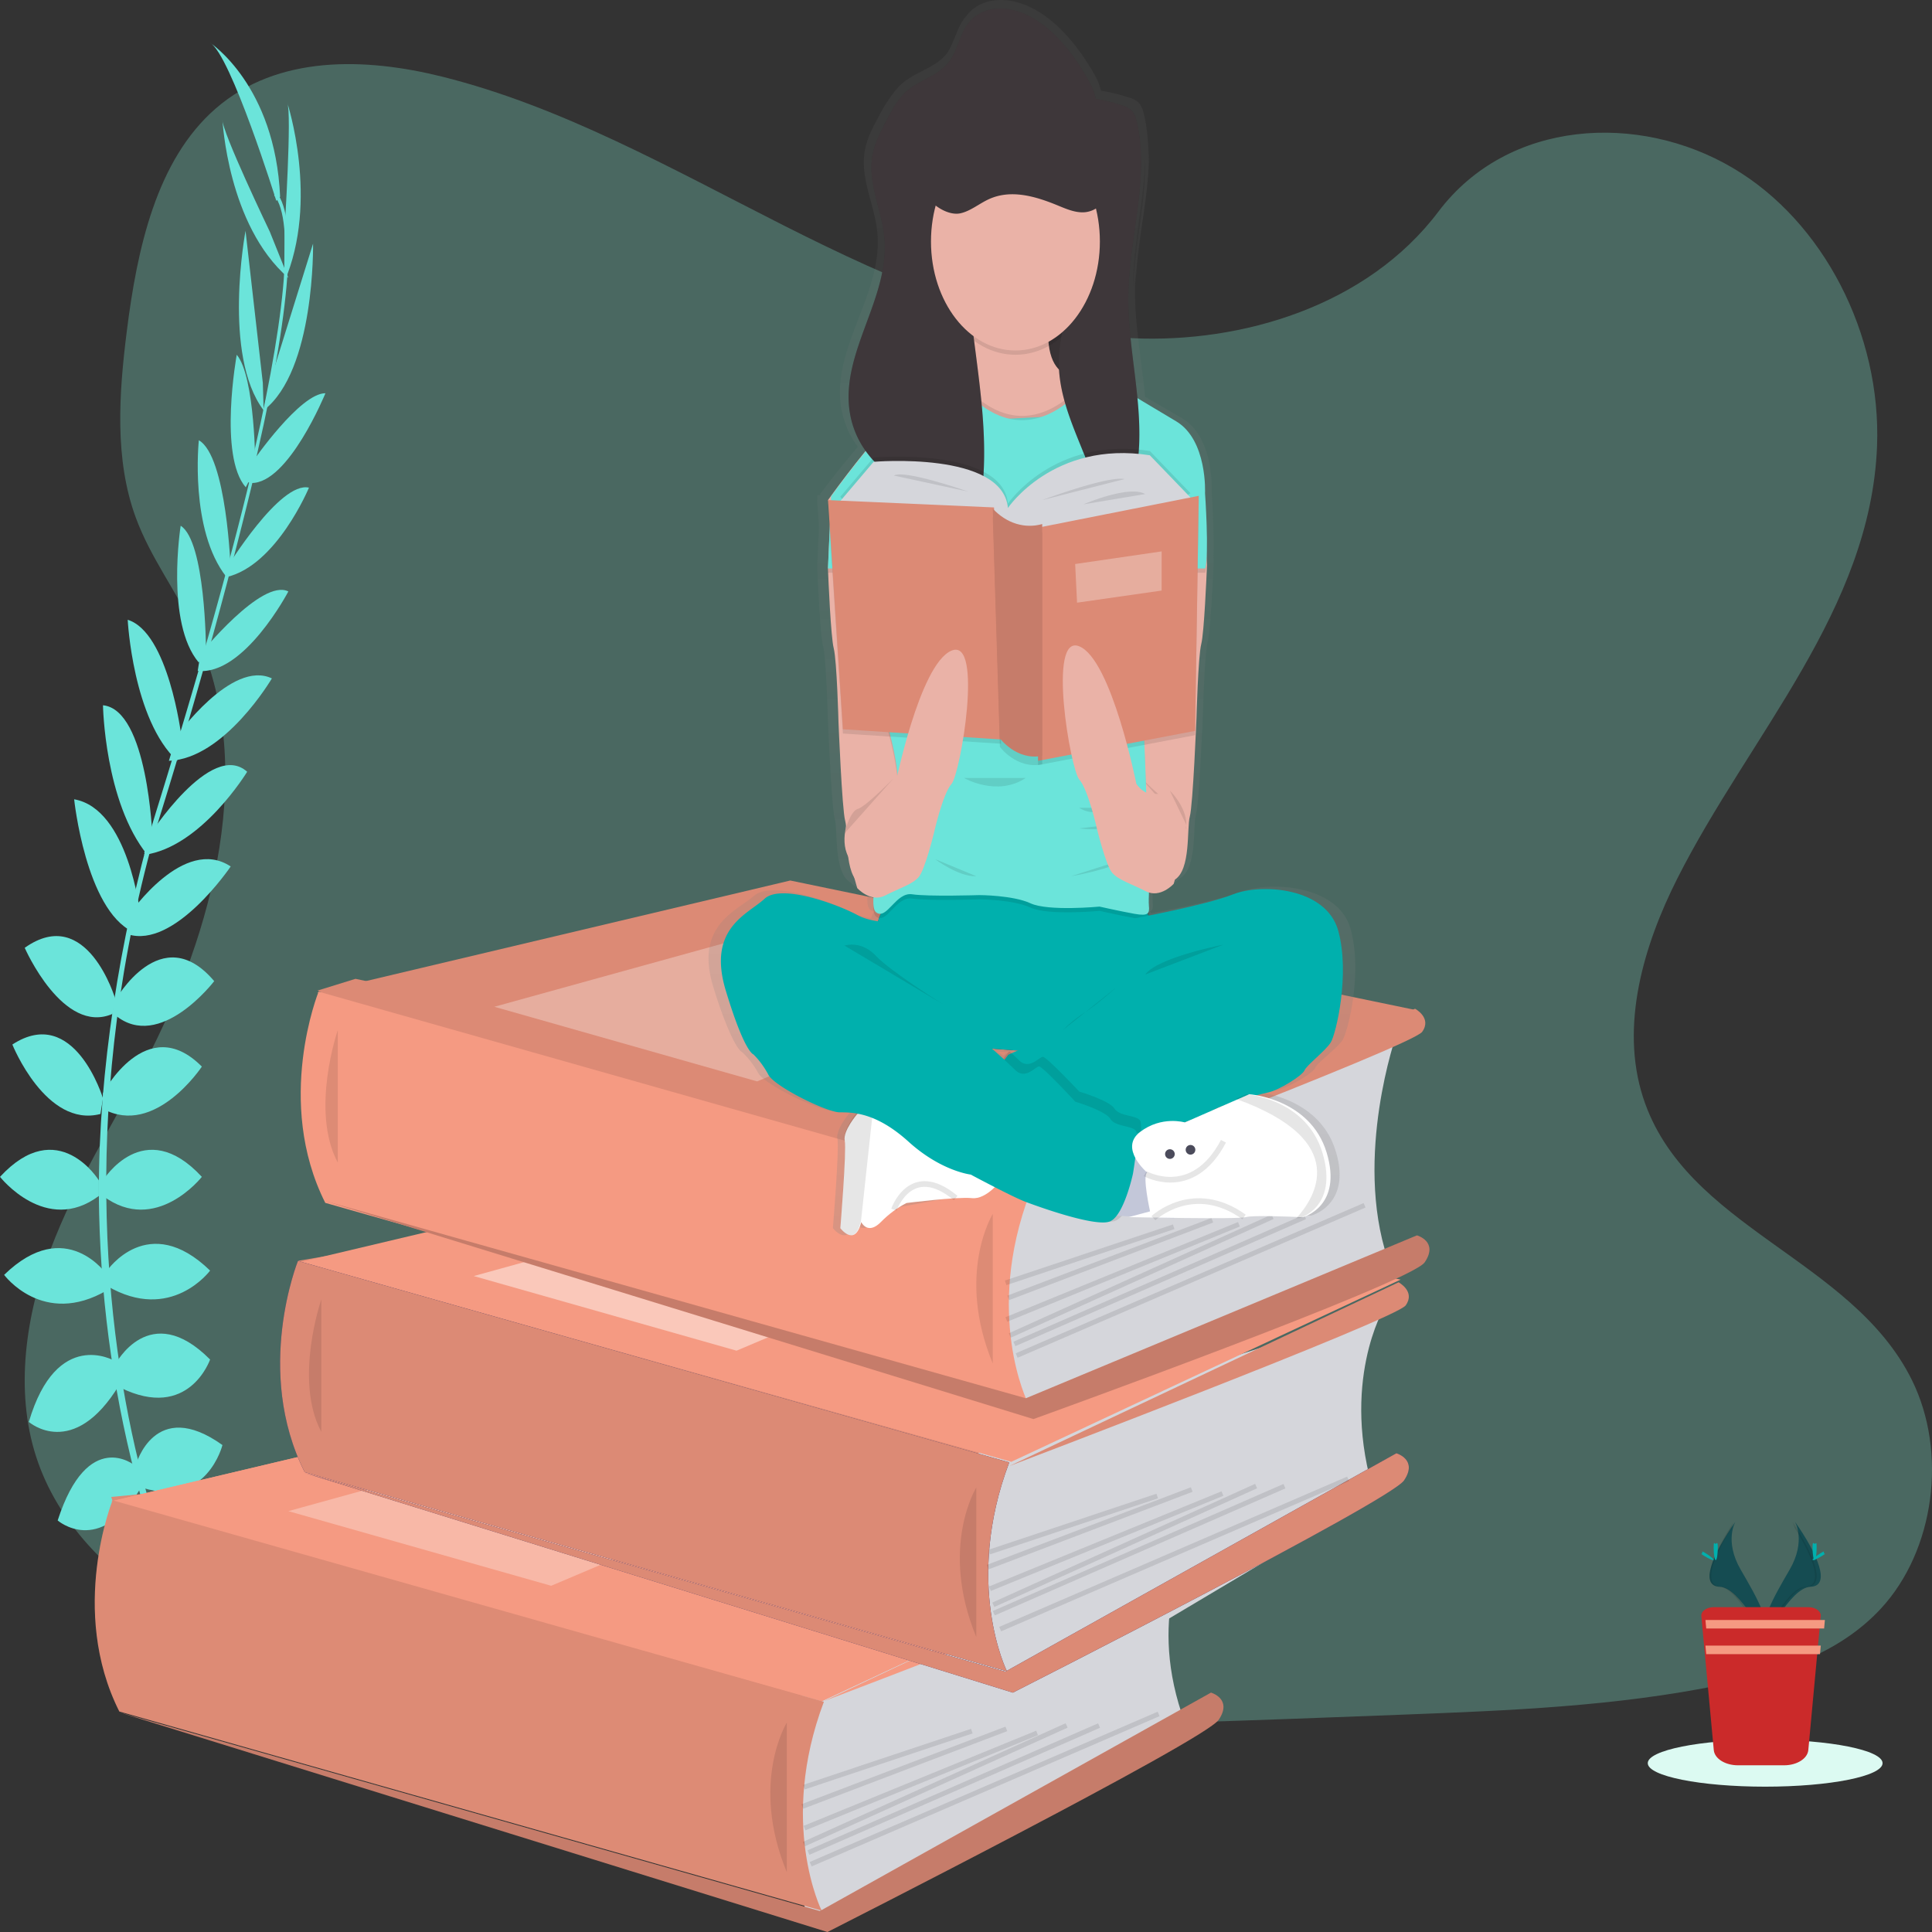 <svg height="400" width="400" xmlns="http://www.w3.org/2000/svg" xmlns:xlink="http://www.w3.org/1999/xlink"><rect width="100%" height="100%" fill="#333333" stroke="none"/><linearGradient id="a" x1="49.998%" x2="49.998%" y1="100.006%" y2="-.002%"><stop offset="0" stop-color="#808080" stop-opacity=".25"/><stop offset=".54" stop-color="#808080" stop-opacity=".12"/><stop offset="1" stop-color="#808080" stop-opacity=".1"/></linearGradient><g fill="none" fill-rule="evenodd"><g fill-rule="nonzero"><path d="m234.55 70.028c-25.316-1.146-49.43-11.788-72.454-23.434-23.023-11.647-45.827-24.551-70.536-30.72-15.893-3.97-34.07-4.53-46.872 6.566-12.325 10.7-16.308 29.116-18.448 46.223-1.611 12.869-2.558 26.41 1.858 38.459 3.063 8.365 8.504 15.395 12.263 23.435 13.092 27.877 3.84 62.255-10.346 89.475-6.65 12.772-14.375 24.963-19.507 38.545s-7.51 29.166-3.02 43.034c4.455 13.755 15.067 24.066 26.56 31.326 23.347 14.749 50.85 18.967 77.686 21.356 59.39 5.294 119.09 3.001 178.636.709 22.037-.851 44.169-1.712 65.846-6.15 12.04-2.465 24.467-6.373 33.21-15.818 11.092-11.988 13.842-32.29 6.41-47.318-12.474-25.213-46.938-31.474-55.669-58.536-4.795-14.892.133-31.48 7.104-45.296 14.958-29.63 40.026-55.627 41.349-89.496.907-23.266-11.148-46.559-29.783-57.568-19.53-11.58-46.621-10.113-61.024 8.987-14.84 19.68-40.914 27.23-63.265 26.221z" fill="#85ecd3" opacity=".291"/><g fill="#6be4da"><path d="m28.145 303.255s3.87-14.114 17.91-4.074c0 0-3.206 12.95-16.473 8.876zm-4.265-20.789s7.075-13.623 19.617-.993c0 0-4.395 12.789-18.544 5.839l-1.072-4.846zm-1.705-19.403s8.513-12.467 21.322 0c0 0-8.071 10.94-21.322 3.185zm-.853-18.677s8.448-13.748 20.469-.731c0 0-9.53 12.14-20.469 3.949zm0-18.061s9.04-17.048 20.469-5.495c0 0-9.684 14.653-20.469 8.736v-3.24zm2.558-19.239s9.473-16.947 20.47-3.954c0 0-11.215 14.688-20.47 7.062zm3.045-17.96s11.128-16.177 20.836-9.733c0 0-11.595 17.18-21.322 14.025zm3.841-15.91s12.901-20.169 20.407-13.432c0 0-9.506 15.643-21.322 17.207zm5.737-20.701s11.434-16.038 19.787-12.057c0 0-9.782 16.638-21.322 17.064zm4.987-17.113s12.693-15.717 18.211-12.952c0 0-9.16 17.464-18.763 16.445zm5.418-17.769s11.035-18.071 17.058-16.67c0 0-6.692 16.11-17.058 18.506zm5.518-22.211s9.706-14.036 14.951-14.006c0 0-7.662 18.755-15.351 18.583zm3.313-15.867 9.077-29.113s.453 26.317-10.232 34.514l1.155-5.4zm3.173-31.928s1.548-24.402.553-26.388c0 0 6.682 20.289-.616 37.168zm-31.052 255.741s-9.663-7.9-15.92 11.427c0 0 8.6 7.532 17.058-6.498zm-4.21-21.648s-11.905-6.93-17.68 12.677c0 0 9.196 8.074 18.763-7.722l-1.083-4.956zm-1.475-17.772s-8.513-12.467-21.322 0c0 0 8.07 10.94 21.322 3.185zm-1.705-19.562s-8.448-13.748-20.47-.731c0 0 9.53 12.14 20.47 3.949z"/><path d="m21.322 227.393s-5.912-19.537-18.763-11.135c0 0 6.946 17.323 18.238 14.378zm2.558-20.539s-5.831-19.8-18.763-10.62c0 0 7.92 18.148 18.19 13.677l.574-3.057zm5.118-17.828s-2.408-21.605-13.646-23.54c0 0 2.384 22.785 12.133 27.434zm2.559-15.762s-.94-26.327-10.235-27.246c0 0 .313 19.983 9.187 30.973zm5.97-20.984s-2.638-21.353-11.088-23.961c0 0 1.048 20.679 10.25 29.203l.838-5.241zm5.117-17.948s-.088-22.219-5.237-25.482c0 0-3.192 20.116 3.746 28.318l1.49-2.836zm5.117-16.401s-.785-23.473-6.593-26.78c0 0-1.986 18.576 5.725 28.318zm5.117-20.888s-.03-19.109-3.864-23.592c0 0-3.812 20.932 1.863 27.434z"/><path d="m54.415 79.27-3.58-31.482s-4.863 25.797 3.75 37.168l-.17-5.685zm1.438-31.319s-10-20.855-9.794-23.172c0 0 1.063 21.857 13.642 32.743zm1.356-6.358s-9.441-30.291-13.712-32.743c0 0 13.487 8.798 14.499 31.877z"/><path d="m51.818 100-.645-.25c7.961-32.994 9.947-54.03 5.595-59.305l.461-.622c4.616 5.566 2.743 26.373-5.41 60.177z"/><path d="m30.788 176.991-.937-.433c.83-3.022 1.724-6.09 2.66-9.112 8.157-26.316 15.1-50.797 19.553-69.591l.814-.51c-4.46 18.83-11.281 44.25-19.445 70.6a240.815 240.815 0 0 0 -2.645 9.046z"/><path d="m50.197 359.292c-.124-.179-12.586-18.695-21.274-50.304-5.091-18.507-7.924-37.961-8.394-57.639-.597-24.598 3.316-52.062 10.017-77.013l.728 1.125c-15.045 55.997-9.068 103.982-1.139 132.877 8.596 31.324 20.918 49.635 21.038 49.82z"/></g><g><path d="m169.976 351.327-133.667-.849-13.281-40.556 46.963-4.439-8.185-44.466 92.889-15.675-88.948-40.257 7.857-2.43 143.027 30.378-7.877 69.394-11.258 38.137z" fill="#dc8a75"/><path d="m246.482 319.469s-8.887 14.049-1.83 35.287l-70.954 39.856-6.81 1.848-3.135-17.77 2.097-22.426v-12.257z" fill="#d5d6db"/><g fill="#f59a82"><path d="m23.028 310.822 97.941-23.211 129.777 26.875-80.606 37.726z"/><path d="m23.028 310.822 97.941-23.211 129.777 26.875-80.606 37.726z"/><path d="m23.308 310.62s-9.171 22.733 1.397 43.73l145.405 41.225s-9.026-18.108.466-43.243l-147.268-41.713z"/></g><path d="m23.308 310.62s-9.171 22.733 1.397 43.73l145.405 41.225s-9.026-18.108.466-43.243l-147.268-41.713zm3.984 7.964s-5.757 16.655 0 27.434" fill="#000" opacity=".1"/><path d="m169.756 395.657 80.963-45.215s4.528 1.278 1.6 5.62c-2.927 4.343-81.001 43.938-81.001 43.938l-146.585-45.47z" fill="#dc8a75"/><path d="m169.756 395.657 80.963-45.215s4.528 1.278 1.6 5.62c-2.927 4.343-81.001 43.938-81.001 43.938l-146.585-45.47zm-6.856-39.02s-7.676 12.39 0 30.974" fill="#000" opacity=".1"/><path d="m166.26 369.543 34.79-11.607.316.949-34.789 11.606zm-.336 4.007 42.251-16.068.356.935-42.252 16.067zm.452 4.479 48.15-19.708.378.925-48.149 19.708zm-.159 3.326 54.408-24.577.411.911-54.407 24.577zm.96 1.745 60.175-26.302.4.916-60.175 26.302zm.469 2.404 72.033-31.112.397.918-72.034 31.112z" fill="#000" opacity=".1"/><path d="m59.701 312.865 68.9-19.06 41.975 10.56-56.46 23.954z" fill="#fff" opacity=".3"/><path d="m251.179 314.16s3.557 1.88 1.47 4.787c-2.088 2.907-82.073 33.265-82.073 33.265l80.603-38.053z" fill="#f59a82"/><path d="m286.567 270.796s-9.25 15.495-1.902 38.932l-73.883 43.974-7.09 2.05-3.266-19.606 2.217-24.737v-13.54z" fill="#d5d6db"/><path d="m62.26 261.26 97.938-23.207 129.78 26.876-80.606 37.726z" fill="#f59a82"/><path d="m61.69 261.062s-9.174 22.733 1.393 43.73l145.39 41.226s-9.02-18.124.482-43.249z" fill="#3a3768"/><path d="m61.69 261.062s-9.174 22.733 1.393 43.73l145.39 41.226s-9.02-18.124.482-43.249l-45.977-13.023-101.289-28.684z" fill="#dc8a75"/><path d="m66.525 269.027s-5.757 16.65 0 27.433" fill="#000" opacity=".1"/><path d="m208.135 346.1 80.967-45.215s4.524 1.277 1.596 5.62c-2.927 4.343-81.001 43.937-81.001 43.937l-146.584-45.47z" fill="#3a3768"/><path d="m208.135 346.1 80.967-45.215s4.524 1.277 1.596 5.62c-2.927 4.343-81.001 43.937-81.001 43.937l-146.584-45.47z" fill="#dc8a75"/><path d="m202.132 307.965s-7.676 12.389 0 30.973m2.508-18.068 34.79-11.607.316.949-34.789 11.606zm-.336 3.121 42.251-16.067.356.935-42.252 16.067zm.452 4.479 48.149-19.707.379.925-48.149 19.708zm.694 3.327 54.407-24.577.412.91-54.407 24.578zm.107 1.745 60.174-26.302.401.916-60.175 26.302zm1.322 3.289 72.033-31.112.397.918-72.034 31.112z" fill="#000" opacity=".1"/><path d="m98.081 264.192 68.9-19.06 41.974 10.56-56.459 23.954z" fill="#fff" opacity=".45"/><path d="m289.56 265.487s3.553 1.881 1.47 4.783c-2.084 2.902-82.075 33.27-82.075 33.27l80.604-38.053z" fill="#dc8a75"/><path d="m289.126 214.16s-8.889 25.213-1.831 46.447l-70.967 28.68-6.795 1.863-3.136-17.766 2.097-22.422v-12.27l80.632-24.533z" fill="#d5d6db"/><path d="m65.672 205.512 97.94-23.211 129.778 26.875-80.61 37.727z" fill="#dc8a75"/><path d="m65.962 205.31s-9.186 22.733 1.382 43.73l145.398 41.225s-9.025-18.123.478-43.243z" fill="#f59a82"/><path d="m69.936 213.274s-5.757 16.655 0 27.434" fill="#000" opacity=".1"/><path d="m212.4 289.495 80.963-33.723s4.528 1.268 1.6 5.578c-2.927 4.31-81.002 32.455-81.002 32.455l-146.584-45.132z" fill="#dc8a75"/><path d="m212.4 289.495 80.963-33.723s4.528 1.268 1.6 5.578c-2.927 4.31-81.002 32.455-81.002 32.455l-146.584-45.132zm-6.856-38.168s-7.676 12.39 0 30.974" fill="#000" opacity=".1"/><path d="m208.052 265.118 34.789-11.607.316.949-34.789 11.607zm.516 3.122 42.251-16.068.356.935-42.252 16.067zm-.401 4.479 48.15-19.708.378.925-48.149 19.708zm.694 3.326 54.407-24.577.412.911-54.407 24.577zm.959 1.745 60.176-26.302.4.916-60.175 26.302zm.47 2.404 72.033-31.112.397.918-72.034 31.112z" fill="#000" opacity=".1"/><path d="m102.345 208.44 68.9-19.06 41.975 10.56-56.46 23.954z" fill="#fff" opacity=".3"/><path d="m292.97 208.85s3.557 1.88 1.47 4.788c-2.088 2.906-82.073 33.265-82.073 33.265l80.602-38.053z" fill="#dc8a75"/></g><path d="m222.583 51.327c.15-5.651-.611-11.28-2.234-16.514-5.059.997-10.6-4.157-15.208-1.074-3.409 2.281-4.479 8-4.67 13.041a80.338 80.338 0 0 0 -.035 3.992c0-.472 0-.95.035-1.423.18-5.04 1.25-10.76 4.67-13.04 4.608-3.084 10.141 2.054 15.208 1.073 1.375 4.433 2.131 9.157 2.234 13.945zm-39.251-.885a24.97 24.97 0 0 0 -.047-3.4c-.382-4.578-2.115-8.951-2.429-13.414-.403 5.383 1.971 10.553 2.43 16.014.046.28.046.53.046.8zm20.371 44.885c-.241 3.733-.924 7.722-3.118 10.197-2.194 2.476-6.236 2.34-7.456-1.051-.39-1.006-.448-2.178-.826-3.185-.865-2.304-2.993-3.2-4.852-4.1-5.282-2.55-10.376-7.546-11.51-14.695a19.699 19.699 0 0 1 -.206-1.962 20.384 20.384 0 0 0 .206 4.477c1.134 7.13 6.236 12.145 11.51 14.696 1.859.9 3.987 1.796 4.852 4.1.39 1.006.456 2.168.826 3.184 1.228 3.391 5.277 3.522 7.456 1.052s2.857-6.465 3.118-10.198c.119-1.964.16-3.936.121-5.906 0 1.142-.05 2.269-.12 3.39zm30.839-36.474v2.209c.212-9.489 2.794-19.029 2.54-28.319-.196 8.591-2.397 17.376-2.54 26.11zm-8.63 37.607a8.807 8.807 0 0 0 .086-1.83c-.15-1.312-.49-2.57-.999-3.705-2.163-5.576-4.629-11.284-4.92-17.474 0 .264-.027.507-.03.791-.15 6.864 2.585 13.144 4.95 19.217.402.94.71 1.95.913 3.001zm11.148-1.636c-.294 6.17-1.651 12.177-3.971 17.58-2.078 4.894-5.75 9.768-10.003 8.826-.382-.043-.74-.253-1.016-.596a1.386 1.386 0 0 1 -.185-.397c-.047.397-.086.8-.11 1.207-.081.606.025 1.23.295 1.736.276.343.634.554 1.016.596 4.253.942 7.925-3.932 10.003-8.826 2.32-5.403 3.677-11.41 3.97-17.58a56.7 56.7 0 0 0 .024-3.565c-.008.342-.008.678-.024 1.019z" fill="#000" opacity=".1"/></g><g transform="translate(146.695)"><g fill-rule="nonzero"><path d="m132.905 192.258c-2.563-9.056-16.67-9.907-22.79-7.598-4.35 1.646-13.519 3.5-18.417 4.433l-.317-.392c.634-.245.65-.846.572-1.738a35.348 35.348 0 0 1 .039-3.526c3.002 1.213 5.674-1.656 5.674-1.656 3.527-2.039 2.578-10.763 3.252-13.148.506-1.783 1.05-12.29 1.293-17.53h.051l.028-1.757c.035-.76.05-1.203.05-1.203s.346-12.811 1.02-15.405c.626-2.385 1.136-14.4 1.214-16.307v-.25l-.05-1.11c.035-.81.05-1.712.046-2.66 0-4.357-.348-9.845-.392-10.732v-.464c.028-1.86-.152-11.175-6.246-14.696-2.245-1.305-4.945-2.86-7.558-4.373-.674-7.567-2.214-15.093-2.081-22.717 0-1.146.078-2.293.164-3.434 0 .33-.027.667-.03 1.019v2.222c.23-9.535 3-19.12 2.742-28.45-.023.911-.074 1.829-.141 2.746a38.17 38.17 0 0 0 -.752-9.371c-.236-1.076-.553-2.186-1.23-2.905-.642-.579-1.376-.957-2.148-1.106a34.392 34.392 0 0 0 -5.639-1.365 12.847 12.847 0 0 0 -1.27-3.206c-3.972-7.093-9.857-13.759-16.817-15.287-3.492-.765-7.509-.128-9.882 3.118a8.935 8.935 0 0 0 -.698.918c-1.277 1.982-1.826 4.586-3.135 6.563-.086.133-.184.255-.278.382-2.562 2.981-6.555 3.603-9.404 6.278-.502.48-.973 1.014-1.407 1.595a30.77 30.77 0 0 0 -3.072 4.857c-1.281 2.344-2.598 4.785-3.006 7.582-.819 5.606 2.116 10.92 2.661 16.562 1.215 12.622-9.526 23.823-7.492 36.277.543 3.06 1.74 5.857 3.456 8.067-4.189 4.933-7.755 9.718-7.755 9.718v.285h-.662l.067 1.02h-.067l.364 5.528-.364 8.052v.76h.024c.121 2.95.603 13.56 1.175 15.796.674 2.594 1.015 15.405 1.015 15.405s.745 18.106 1.426 20.5c.682 2.396-.286 11.094 3.253 13.148 1.035 1.033 2.26 1.693 3.554 1.916-.18 1.906-.067 3.287.517 3.72.25.191.533.296.823.306-.24.463-.454.948-.639 1.452a13.497 13.497 0 0 1 -4.106-1.259c-3.801-2.038-16.415-6.624-20.079-3.398-3.664 3.225-12.48 6.15-8.409 19.134 4.071 12.985 5.968 13.31 5.968 13.31 1.253 1.184 2.353 2.62 3.256 4.256 1.223 2.39 12.614 7.858 15.463 7.858 1.21-.025 2.421.054 3.624.234 0 0-3.091 3.526-2.68 5.575.411 2.048-.94 18.447-.94 18.447s3.134 4.107 4.475-1.28l.047.082c.25.444 1.606 2.446 4.157-.081a23.505 23.505 0 0 1 3.315-2.731l12.351-2.273a26.905 26.905 0 0 1 3.868-.036c1.96.209 3.883-1.3 5.094-2.466 2.559 1.263 5.435 2.644 6.803 3.149 2.774 1.02 15.525 5.468 18.507 4.077.62-.32 1.17-.831 1.606-1.488l2.845.117-1.332.346s2.594.056 6.12.118l-.148.112 4.424-.051c6.473.076 13.746.102 14.702-.179 1.497-.433 9.275-.127 11.567 0h.639s8.546-2.216 5.02-13.493c-2.712-8.663-11.047-11.18-14.746-11.874 1.043-.27 1.94-.479 2.536-.601 2.582-.51 7.598-3.567 8.005-4.612.408-1.045 4.612-4.077 5.698-5.804 1.085-1.728 4.185-13.973 1.61-23.028zm-70.645 25.582-.41.134-.275.091-.53.52c-.42-.283-.872-.58-1.344-.886.832.05 1.686.1 2.56.141z" fill="url(#a)"/><path d="m86.994 163.794s6.047 20.404 9.485 18.363c3.439-2.04 2.506-10.711 3.162-13.088s1.383-20.404 1.383-20.404.332-12.752.989-15.333c.608-2.372 1.102-14.334 1.185-16.216v-.25l-.652-14.793-3.691-1.188-8.561 4.08-1.186 8.738-.462 3.413-.198 1.454z" fill="#eab2a7"/><path d="m88.7 160.177s5.724 5.883 7.45 6.4c1.725.516 2.784 5.104 2.784 5.104" fill="#000" opacity=".1"/><path d="m40.938 164.68s-6.047 20.403-9.486 18.362c-3.438-2.04-2.505-10.711-3.161-13.088s-1.384-20.404-1.384-20.404-.332-12.752-.988-15.333c-.608-2.372-1.103-14.334-1.186-16.216v-.25l.657-14.793 3.691-1.188 8.56 4.08 1.187 8.738.462 3.413.198 1.454 1.45 45.224z" fill="#eab2a7"/><path d="m65.672 55.752h13.646v27.434h-13.646z" fill="#3e373a"/><path d="m65.672 55.752h13.646v27.434h-13.646z" fill="#000" opacity=".1"/><path d="m38.206 184.8s-4.55 6.508-2.862 7.69 12.611 23.333 12.611 23.333 35.877 5.747 42.643-2.876 6.63-24.028 6.63-24.028-5.436 1.522-6.029.695-3.849-4.814-3.849-4.814-46.024-3.632-49.144 0z" fill="#4b4b5b"/><path d="m38.206 184.8s-4.55 6.508-2.862 7.69 12.611 23.333 12.611 23.333 35.877 5.747 42.643-2.876 6.63-24.028 6.63-24.028-5.436 1.522-6.029.695-3.849-4.814-3.849-4.814-46.024-3.632-49.144 0z" fill="#00b0ad"/><path d="m102.335 102.857-11.701 12.283-3.538.338-1.299.123-21.814 2.098-22.622-2.17-3.366-.322-4.29-.41-8.972-11.26s6.35-8.925 11.912-14.949c2.192-2.38 4.263-4.304 5.773-5.061l.257-.118c.95-.486 1.797-1.261 2.473-2.262 4.392-5.942 8.452-20.605 8.452-20.605s19.373-13.133 17.033 4.094 8.71 12.969 8.71 12.969l3.642 2.18 1.44.865 3.67 2.206 8.28 4.985c6.498 3.925 5.96 15.016 5.96 15.016z" fill="#eab2a7"/><ellipse cx="63.539" cy="50.885" fill="#000" opacity=".1" rx="17.484" ry="22.566"/><path d="m102.823 118.584h-78.09v-.248l.646-14.69s6.335-8.835 11.884-14.797l49.027-2.533 2.28-3.13 8.26 4.934c6.487 3.88 5.966 14.857 5.966 14.857s.887 12.72.027 15.607z" fill="#000" opacity=".1"/><path d="m102.823 117.7h-78.09v-.25l.646-14.69s6.335-8.834 11.884-14.796l49.027-2.533 2.28-3.13 8.26 4.934c6.487 3.88 5.966 14.857 5.966 14.857s.887 12.72.027 15.607z" fill="#6be4da"/><path d="m50.967 77.043s12.44 20.67 29.008-.425c16.569-21.095 1.835 47.052 1.835 47.052l-35.755 5.534 4.912-52.16z" fill="#000" opacity=".1"/><path d="m50.967 77.928s12.44 20.67 29.008-.425c16.569-21.095 1.835 47.052 1.835 47.052l-35.755 5.533z" fill="#6be4da"/><path d="m84.88 81.372 1.318 26.031 1.411 8.662 1.077 6.624s2.753 50.953 1.966 53.5c-.786 2.548.394 4.586.559 5.941.165 1.356-.165 4.76-.036 6.288.13 1.528 0 2.206-3.012 1.66-3.011-.544-7.21-1.492-7.21-1.492s-10.617 1.019-14.285-.678c-3.668-1.696-10.616-1.702-10.616-1.702s-10.486.342-13.891-.168-5.246 5.437-7.47 3.735c-2.226-1.702 2.618-18.17 4.19-22.928 1.573-4.76-2.095-16.815-2.095-16.815l4.718-33.919 1.05-7.689v-24.171l.26-.118c.956-.483 1.81-1.255 2.492-2.252l1.18 24.325 36.96 1.702v-27.378" fill="#000" opacity=".1"/><path d="m84.88 80.487 1.318 26.031 1.411 8.662 1.077 6.624s2.753 50.953 1.966 53.5c-.786 2.548.394 4.586.559 5.941.165 1.356-.165 4.76-.036 6.288.13 1.528 0 2.206-3.012 1.66-3.011-.544-7.21-1.492-7.21-1.492s-10.617 1.019-14.285-.678c-3.668-1.696-10.616-1.702-10.616-1.702s-10.486.342-13.891-.168-5.246 5.437-7.47 3.735c-2.226-1.702 2.618-18.17 4.19-22.928 1.573-4.76-2.095-16.815-2.095-16.815l4.718-33.919 1.05-7.689v-24.171l.26-.118c.956-.483 1.81-1.255 2.492-2.252l1.18 24.325 36.96 1.702v-27.377" fill="#6be4da"/><path d="m88.807 25.825c-.222-1.067-.529-2.175-1.166-2.89-.609-.573-1.312-.951-2.052-1.102a32.079 32.079 0 0 0 -5.394-1.358 13.14 13.14 0 0 0 -1.166-3.18c-3.808-7.066-9.442-13.728-16.072-15.235-3.47-.791-7.492-.081-9.715 3.512-1.22 1.976-1.745 4.595-2.976 6.535-2.375 3.767-6.661 4.232-9.653 7.147-1.597 1.531-2.755 3.752-3.886 5.906-1.224 2.333-2.483 4.763-2.872 7.55-.777 5.57 2.025 10.88 2.542 16.5 1.165 12.574-9.094 23.728-7.154 36.134 1.13 7.233 6.217 12.328 11.479 14.911 1.853.914 3.971 1.823 4.838 4.161.388 1.021.454 2.2.82 3.231 1.228 3.441 5.265 3.574 7.433 1.067 2.169-2.506 2.853-6.56 3.11-10.342 1.04-16.52-3.996-32.841-3.409-49.402.175-5.008 1.248-10.69 4.663-12.956 4.597-3.063 10.127 2.042 15.187 1.067 2.394 7.653 2.902 16.1 1.453 24.152-.804 4.405-2.196 8.678-2.297 13.222-.151 6.917 2.69 13.237 5.145 19.353a12.49 12.49 0 0 1 1.038 3.732 11.508 11.508 0 0 1 -.556 3.905c-1.387 4.906-3.78 9.46-4.053 14.682-.08.61.025 1.236.292 1.746.274.34.627.549 1.002.592 4.197.944 7.827-3.941 9.875-8.847 2.283-5.419 3.613-11.44 3.893-17.623.424-10.393-2.413-20.619-2.238-31.023.202-11.828 4.27-23.738 1.889-35.148z" fill="#000" opacity=".1"/><path d="m88.807 25.825c-.222-1.067-.529-2.175-1.166-2.89-.609-.573-1.312-.951-2.052-1.102a32.079 32.079 0 0 0 -5.394-1.358 13.14 13.14 0 0 0 -1.166-3.18c-3.808-7.066-9.442-13.728-16.072-15.235-3.47-.791-7.492-.081-9.715 3.512-1.22 1.976-1.745 4.595-2.976 6.535-2.375 3.767-6.661 4.232-9.653 7.147-1.597 1.531-2.755 3.752-3.886 5.906-1.224 2.333-2.483 4.763-2.872 7.55-.777 5.57 2.025 10.88 2.542 16.5 1.165 12.574-9.094 23.728-7.154 36.134 1.13 7.233 6.217 12.328 11.479 14.911 1.853.914 3.971 1.823 4.838 4.161.388 1.021.454 2.2.82 3.231 1.228 3.441 5.265 3.574 7.433 1.067 2.169-2.506 2.853-6.56 3.11-10.342 1.04-16.52-3.996-32.841-3.409-49.402.175-5.008 1.248-10.69 4.663-12.956 4.597-3.063 10.127 2.042 15.187 1.067 2.394 7.653 2.902 16.1 1.453 24.152-.804 4.405-2.196 8.678-2.297 13.222-.151 6.917 2.69 13.237 5.145 19.353a12.49 12.49 0 0 1 1.038 3.732 11.508 11.508 0 0 1 -.556 3.905c-1.387 4.906-3.78 9.46-4.053 14.682-.08.61.025 1.236.292 1.746.274.34.627.549 1.002.592 4.197.944 7.827-3.941 9.875-8.847 2.283-5.419 3.613-11.44 3.893-17.623.424-10.393-2.413-20.619-2.238-31.023.202-11.828 4.27-23.738 1.889-35.148z" fill="#3e373a"/><path d="m81.023 251.563 15.352.65-2.202-15.045-11.76 1.478z" fill="#c3c7d9"/><path d="m128.835 215.804c-1.039 1.705-5.057 4.776-5.445 5.8-.39 1.024-5.185 4.096-7.65 4.607-2.467.512-10.241 2.734-11.669 3.927-1.023.86-9.233 3.584-14.627 5.094-1.462.455-2.94.805-4.43 1.05-2.334.168-27.871-11.263-27.871-11.263l4.924-6.656.272-.122c1.392-.62 7.825-3.482 11.396-4.843 4.021-1.536 8.688-7.848 8.688-7.848s6.869-3.072 7.779-3.415-2.334-11.944-2.334-11.944 14.908-2.723 20.742-5.032 19.318-1.454 21.78 7.592-.501 21.348-1.555 23.053z" fill="#00b0ad"/><path d="m60.554 244.362s-3.01 4.034-6.023 3.7c-3.013-.332-13.55 1.01-13.55 1.01-1.91.977-3.698 2.307-5.308 3.947-2.464 2.49-3.772.504-4.016.08l-.043-.08c-1.312 5.3-4.322 1.26-4.322 1.26s1.308-16.134.908-18.15c-.401-2.017 2.589-5.481 2.589-5.481l3.536-1.155 8.958-2.944 12.836 5.712z" fill="#fff"/><path d="m34.115 229.204-2.579 23.867-.042-.082c-1.276 5.358-4.202 1.274-4.202 1.274s1.272-16.312.883-18.351c-.39-2.04 2.517-5.541 2.517-5.541zm18.763-68.142s6.847 3.982 12.794 0m11.088 6.195s2.884 1.99 5.116 0m-5.116 4.251s5.017.7 5.97-.712m-7.677 10.62s8.883-1.517 11.088-3.54m-39.233 0s4.891 3.701 8.53 3.534m34.081 52.957c-1.465.446-2.947.79-4.44 1.03-2.34.165-27.936-11.049-27.936-11.049l4.935-6.528.273-.12c.78.707 1.42 1.315 1.875 1.777 2.148 2.18 4.222-.668 5.002-.668s7.535 7.196 7.535 7.196 6.238 1.843 7.279 3.516c1.04 1.672 4.678 1.34 5.325 2.51.195.362.218 1.251.152 2.336z" fill="#000" opacity=".1"/><path d="m40.727 190.973s-6.296.473-9.927-1.525c-3.63-1.999-15.692-6.61-19.194-3.371-3.502 3.238-11.934 6.101-8.043 18.985 3.89 12.884 5.708 13.22 5.708 13.22 1.204 1.18 2.255 2.605 3.113 4.22 1.167 2.375 12.062 7.795 14.786 7.795s7.521 0 14.265 6.101c6.743 6.102 12.84 6.783 12.84 6.783s8.56 4.576 11.226 5.593 14.845 5.42 17.7 4.068c2.857-1.353 4.67-9.834 4.67-9.834s1.296-7.627.646-8.811c-.65-1.185-4.28-.85-5.315-2.543s-7.265-3.559-7.265-3.559-6.728-7.291-7.506-7.291-2.848 2.878-4.992.676a115.222 115.222 0 0 0 -13.428-11.186c-4.926-3.391-9.284-19.321-9.284-19.321z" fill="#00b0ad"/><path d="m28.145 195.769c2.33-.597 4.748.204 6.538 2.165 3.192 3.335 13.931 10.03 13.931 10.03m57.996-12.389s-13.655 2.628-16.205 6.195" fill="#000" opacity=".1"/><path d="m123.103 251.986h-.619c-2.221-.101-9.749-.407-11.198 0-1.706.509-24.292 0-24.292 0l4.415-1.185s-1.638-7.418-.598-8.033c0 0-5.909-5.027-1.454-8.42 4.455-3.394 9.257-1.964 9.257-1.964l11.183-4.894 2.146-.941s12.605.85 16.016 12.042c3.412 11.192-4.856 13.395-4.856 13.395z" fill="#fff"/><path d="m122.317 252.212h-.611c3.624-3.946 11.821-15.958-12.538-24.713l2.122-.95s12.456.858 15.826 12.161c3.371 11.303-4.799 13.502-4.799 13.502z" fill="#000" opacity=".1"/><ellipse cx="99.787" cy="238.053" fill="#4b4b5b" rx="1" ry="1"/><ellipse cx="95.522" cy="238.938" fill="#4b4b5b" rx="1" ry="1"/></g><path d="m90.405 243s9.765 5.538 16.205-6.717m-14.5 15.929s8.253-7.791 18.764-.255m-72.494-1.515s3.485-10.13 12.793-2.405" opacity=".1" stroke="#000" stroke-width="1.172"/><path d="m27.292 102.842 6.887-8.114s26.703-2.282 27.808 9.55c0 0 9.466-14.028 29.376-10.904l8.424 8.743-23.283 13.318-22.626 10.229-16.664-9.722z" fill="#000" fill-rule="nonzero" opacity=".1"/><path d="m27.292 103.727 6.887-8.114s26.703-2.282 27.808 9.55c0 0 9.466-14.028 29.376-10.904l8.424 8.743-23.283 13.318-22.626 10.229-16.664-9.722z" fill="#d5d6db" fill-rule="nonzero"/><path d="m24.733 104.425 3.088 47.445 32.733 2.112-1.42-47.242-.027-.796z" fill="#000" fill-rule="nonzero" opacity=".1"/><path d="m24.733 103.54 3.088 47.445 32.733 2.112-1.42-47.242-.027-.796z" fill="#dc8a75" fill-rule="nonzero"/><path d="m101.493 103.54-33.263 6.588v48.28l32.505-6.204z" fill="#000" fill-rule="nonzero" opacity=".1"/><path d="m101.493 102.655-33.263 6.588v48.28l32.505-6.204z" fill="#dc8a75" fill-rule="nonzero"/><path d="m93.817 114.16-17.91 2.611.39 8.008 17.508-2.51z" fill="#fff" fill-rule="nonzero" opacity=".3"/><path d="m28.935 177.36 1.852 6.508s2.752 3.082 5.763 1.541c3.012-1.54 5.638-2.306 6.947-3.806 1.31-1.5 3.145-9.035 3.145-9.035s1.836-8.218 3.668-10.272c1.832-2.055 6.684-30.36 0-27.592-6.683 2.768-11.794 28.45-11.794 28.45s-1.18 1.88-2.882 2.054c-1.702.175-5.11-.344-5.767 1.541s-2.898 6.847-.932 10.612z" fill="#eab2a7" fill-rule="nonzero"/><path d="m69.083 110.271c-3.623 1.022-7.419-.162-10.234-3.191l1.471 47.548s3.465 4.69 8.763 3.62z" fill="#000" fill-rule="nonzero" opacity=".1"/><path d="m69.083 108.501c-3.623 1.022-7.419-.162-10.234-3.191l1.471 47.548s3.465 4.691 8.763 3.62z" fill="#dc8a75" fill-rule="nonzero"/><path d="m69.083 108.501c-3.623 1.022-7.419-.162-10.234-3.191l1.471 47.548s3.465 4.691 8.763 3.62zm0-4.961s13.53-5.07 17.058-4.356m-32.41 2.586s-13.154-4.616-15.351-3.306m39.232 5.961s9.396-4.067 12.793-2.134m-17.057 110.983a29.837 29.837 0 0 1 4.469-3.601c2.336-1.46 6.618-5.248 6.618-5.248m-46.055-43.363s-5.73 5.883-7.45 6.4c-1.722.516-2.785 5.104-2.785 5.104" fill="#000" fill-rule="nonzero" opacity=".1"/><path d="m98.14 176.46-1.833 6.523s-2.753 3.082-5.77 1.541c-3.017-1.54-5.636-2.306-6.95-3.806-1.313-1.5-3.146-9.034-3.146-9.034s-1.833-8.219-3.67-10.273c-1.837-2.055-6.686-30.36 0-27.592s11.8 28.45 11.8 28.45 1.18 1.88 2.883 2.054c1.703.175 5.113-.344 5.77 1.541s2.883 6.847.916 10.596z" fill="#eab2a7" fill-rule="nonzero"/><path d="m95.522 163.717s3.426 3.225 3.412 7.08" fill="#000" fill-rule="nonzero" opacity=".1"/><ellipse cx="63.539" cy="50" fill="#eab2a7" fill-rule="nonzero" rx="17.484" ry="22.566"/><path d="m52.085 44.174c2.105-.43 3.95-2.023 5.96-2.938 4.501-2.059 9.479-.648 14.034 1.209 1.747.713 3.521 1.517 5.354 1.517s3.778-.976 4.714-3.035c.862-1.892.695-4.35-.031-6.337-.726-1.988-1.942-3.587-3.169-5.094-4.038-4.967-9.047-9.61-14.588-9.104-2.229.207-4.36 1.244-6.41 2.392a66.133 66.133 0 0 0 -7.525 4.937c-1.868 1.411-5.328 3.298-6.403 5.877-2.447 5.812 4.26 11.355 8.064 10.576z" fill="#3e373a" fill-rule="nonzero"/><path d="m82.145 43.51c-.936 2.054-2.881 3.028-4.714 3.028-1.832 0-3.606-.772-5.358-1.483-4.554-1.853-9.527-3.266-14.031-1.207-2.007.914-3.855 2.524-5.96 2.928-3.067.625-8.006-2.847-8.541-7.263-.602 5.103 5.125 9.473 8.541 8.777 2.105-.43 3.953-2.02 5.96-2.928 4.504-2.059 9.477-.646 14.031 1.207 1.752.711 3.522 1.514 5.358 1.483 1.837-.03 3.778-.969 4.714-3.028.485-1.12.676-2.415.543-3.689a6.635 6.635 0 0 1 -.543 2.175z" opacity=".1"/></g><g fill-rule="nonzero" transform="translate(340.299 315.044)"><path d="m31.313 0s2.391 3.972-1.105 9.973c-3.495 6.001-6.374 11.065-5.213 14.806 0 0 5.274-11.142 9.564-11.3 4.29-.16 1.467-6.78-3.246-13.479z" fill="#154c52"/><path d="m30.786 0c.195.383.35.802.458 1.244 3.931 6.247 6.03 12.08 2.246 12.223-3.522.139-7.745 8.654-8.757 10.8.033.173.072.344.118.512 0 0 4.954-11.133 8.983-11.291 4.03-.159 1.379-6.795-3.048-13.488z" fill="#000" opacity=".1"/><path d="m35.82 5.349c0 1.445-.192 2.616-.422 2.616s-.43-1.17-.43-2.616.237-.763.473-.763c.237 0 .38-.683.38.763z" fill="#00b0ad"/><path d="m36.919 7.1c-.998.613-1.87.985-1.946.83-.075-.156.672-.782 1.67-1.413s.606-.17.681 0 .597-.033-.405.584z" fill="#00b0ad"/><path d="m19.009 0s-2.391 3.972 1.105 9.973 6.375 11.065 5.21 14.806c0 0-5.27-11.142-9.565-11.3-4.294-.16-1.452-6.78 3.25-13.479z" fill="#154c52"/><path d="m18.682 0a5.76 5.76 0 0 0 -.458 1.244c-3.93 6.247-6.028 12.08-2.245 12.223 3.517.139 7.743 8.654 8.754 10.8a5.01 5.01 0 0 1 -.12.512s-4.95-11.133-8.983-11.291c-4.033-.159-1.363-6.795 3.052-13.488z" fill="#000" opacity=".1"/><path d="m14.499 5.349c0 1.445.187 2.616.423 2.616.237 0 .43-1.17.43-2.616s-.243-.763-.473-.763-.38-.683-.38.763zm-1.951 1.751c.998.613 1.87.985 1.946.83.075-.156-.673-.782-1.67-1.413-.998-.631-.606-.17-.681 0s-.597-.033.405.584z" fill="#00b0ad"/><ellipse cx="25.16" cy="50" fill="#dcfaf2" rx="24.307" ry="4.867"/><path d="m36.669 19.545-.117 1.233-.162 1.744-.066.729-.163 1.743-.07.73-.158 1.737-1.84 19.831c-.163 1.769-2.359 3.15-5.012 3.15h-9.548c-2.653 0-4.846-1.381-5.012-3.15l-1.84-19.83-.163-1.739-.066-.729-.162-1.743-.07-.73-.159-1.743-.116-1.233c-.09-1.02 1.096-1.846 2.599-1.846h19.53c1.499 0 2.688.841 2.595 1.846z" fill="#cb2a2a"/><path d="m37.527 20.354-.16 1.77h-24.41l-.164-1.77zm-.853 5.31-.165 1.77h-23.555l-.16-1.77z" fill="#f59a82"/></g></g></svg>